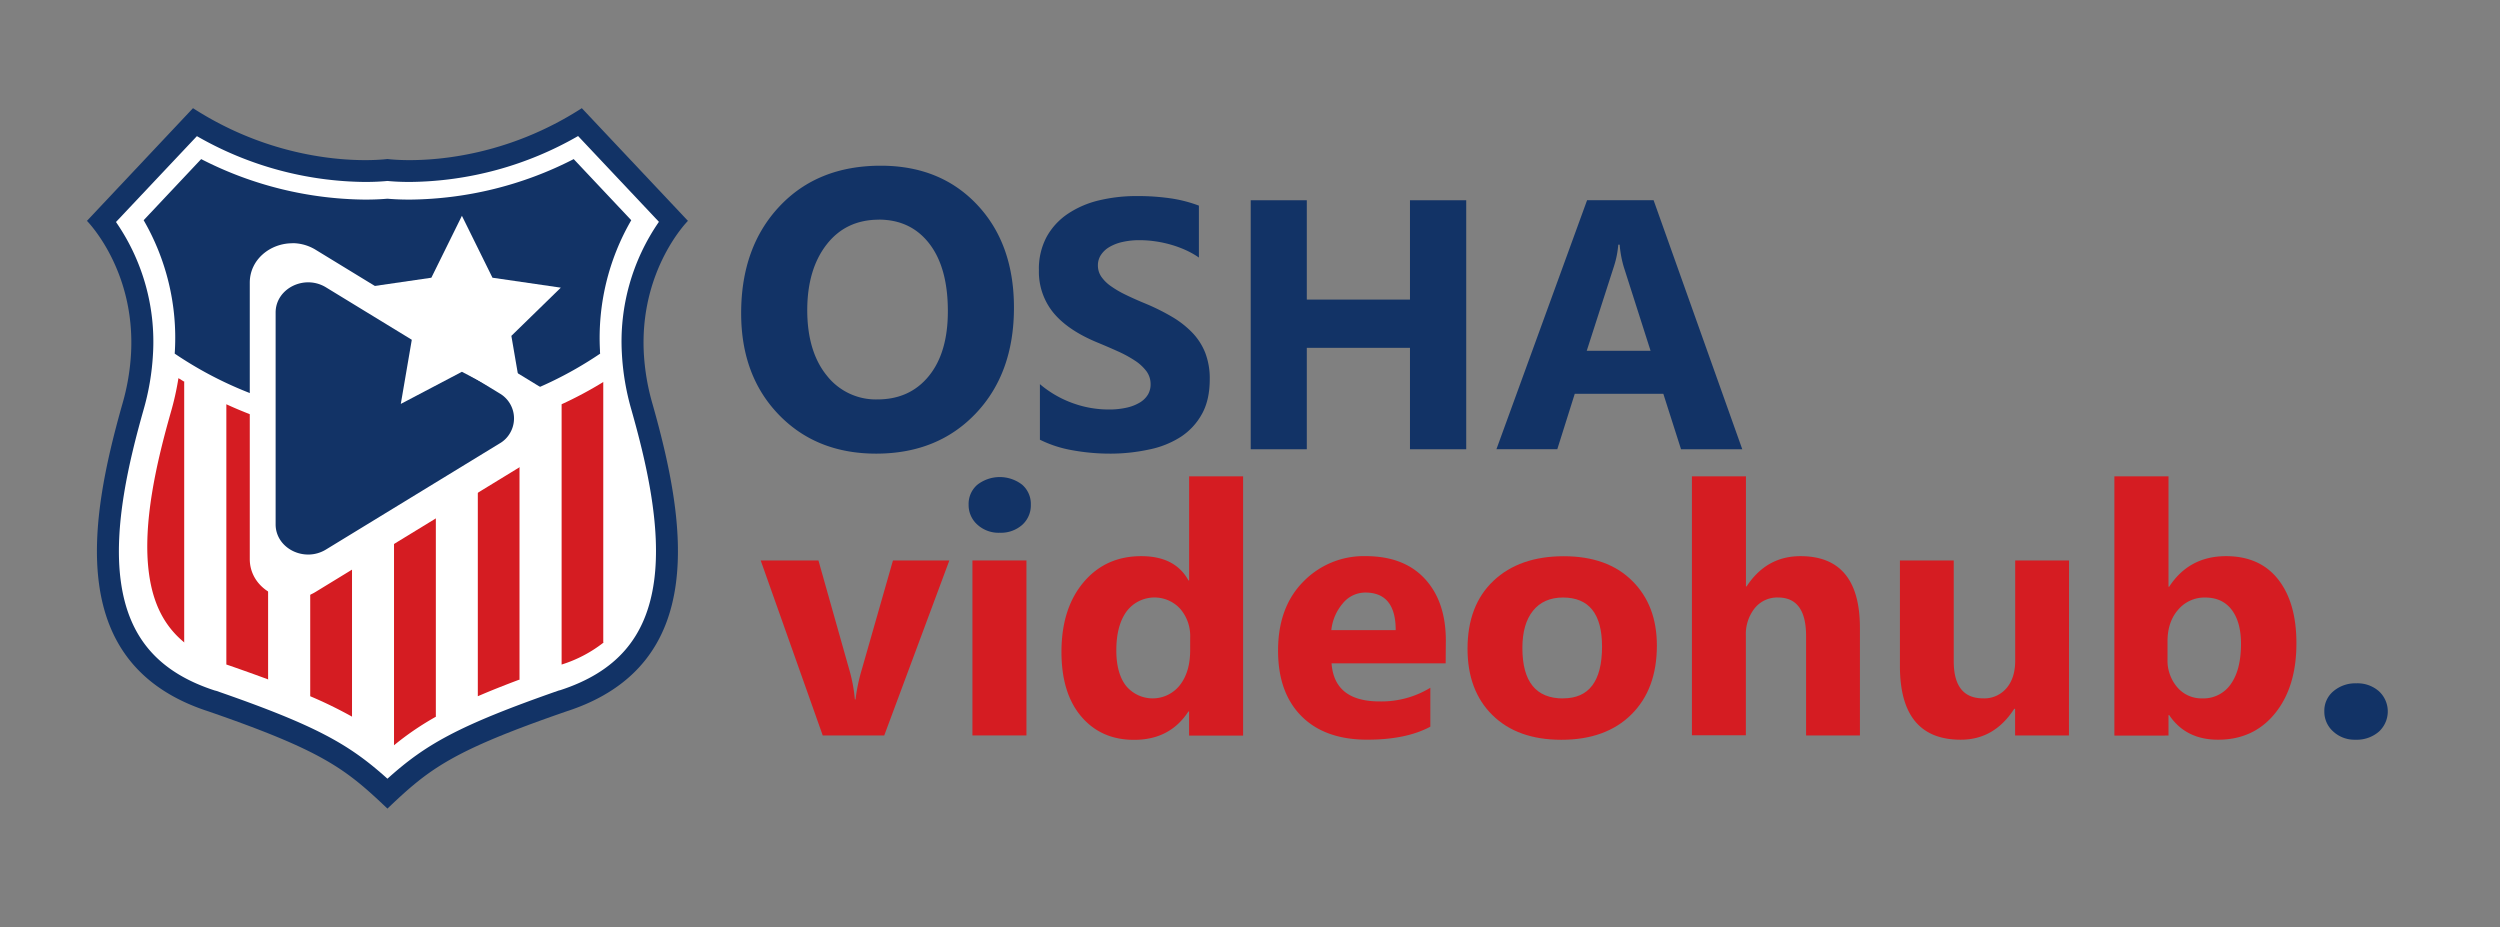 <?xml version="1.0" encoding="UTF-8"?>
<svg xmlns="http://www.w3.org/2000/svg" id="Layer_1" data-name="Layer 1" viewBox="0 0 1003 372">
  <rect x="0" y="0" width="1003" height="372" fill="#808080" stroke="none"/>
  <defs>
    <style>.cls-1{fill:#d51c22;}.cls-2{fill:#123366;}.cls-3{fill:#fff;}</style>
  </defs>
  <path class="cls-1" d="M380.88,224.85l-26.12,70.21H330.08l-24.89-70.21h23.17l12.21,43.26a63.12,63.12,0,0,1,2.4,12.48h.27a72,72,0,0,1,2.54-12.07l12.48-43.67Z"></path>
  <path class="cls-2" d="M401.11,213.74a12.59,12.59,0,0,1-9-3.26,10.5,10.5,0,0,1-3.5-8,10.12,10.12,0,0,1,3.5-8,14.68,14.68,0,0,1,18,0,10.2,10.2,0,0,1,3.46,8,10.51,10.51,0,0,1-3.46,8.1A12.91,12.91,0,0,1,401.11,213.74Z"></path>
  <rect class="cls-1" x="390.14" y="224.85" width="21.67" height="70.21"></rect>
  <path class="cls-1" d="M477.08,191.11v41.76h-.27q-5.35-9.74-18.93-9.74-14.33,0-23.17,10.49t-8.85,27.91q0,16.67,8,26t21.19,9.29q14.32,0,21.74-11.38h.27v9.67h21.67v-104Zm.41,69.8q0,8.71-4.15,14a13.87,13.87,0,0,1-21.56.27q-3.91-5-3.91-14.26,0-9.87,4.05-15.53a14,14,0,0,1,19.58-2.94,13.82,13.82,0,0,1,2,1.81,16.62,16.62,0,0,1,4,11.38Z"></path>
  <path class="cls-1" d="M580.07,257q0-15.65-8.4-24.76t-23.76-9.12a33.79,33.79,0,0,0-25,10.22q-10.15,10.22-10.15,27.7,0,16.86,9.4,26.29t26.39,9.43q15.57,0,25.3-5.21V275.93a37.62,37.62,0,0,1-20.36,5.48q-18.16,0-19.27-15.29H580Zm-45.94-4.19a19.63,19.63,0,0,1,4.62-10.76,11.65,11.65,0,0,1,9-4.32q12.21,0,12.21,15.08Z"></path>
  <path class="cls-1" d="M654.8,233q-9.94-9.84-27.42-9.84-17.76,0-28.18,9.84t-10.43,27.26q0,16.86,10.05,26.7t27.6,9.84q17.82,0,28.07-10.14T664.74,259Q664.74,242.8,654.8,233Zm-27.7,47.21q-16.32,0-16.32-20.23,0-9.66,4.25-14.94t12-5.32q15.71,0,15.71,19.68,0,20.78-15.61,20.78Z"></path>
  <path class="cls-1" d="M746.2,295.06H724.6V255.15q0-15.42-11.24-15.43A11.56,11.56,0,0,0,704,244a16.69,16.69,0,0,0-3.56,11v40H678.8V191.11h21.67v44.16h.27q7.95-12.14,21.6-12.14,23.86,0,23.86,28.8Z"></path>
  <path class="cls-1" d="M830.06,295.06h-21.6v-10.7h-.34q-8,12.42-21.47,12.41-24.4,0-24.4-29.55V224.85h21.59V265.3q0,14.88,11.8,14.88A11.66,11.66,0,0,0,805,276.1q3.5-4.08,3.5-11.07V224.85h21.6Z"></path>
  <path class="cls-1" d="M914,232.46q-7.34-9.33-20.91-9.33-14.82,0-22.83,12.28H870v-44.3H848.29v104H870V286.9h.28q6.65,9.87,19.6,9.87,14.34,0,22.91-10.63T921.32,258Q921.32,241.79,914,232.46Zm-19,42a13.28,13.28,0,0,1-11.48,5.73,12.7,12.7,0,0,1-10-4.46,16.44,16.44,0,0,1-3.91-11.24v-7.2q0-7.81,4.28-12.69a13.82,13.82,0,0,1,10.8-4.87q6.93,0,10.66,4.91t3.74,13.61q0,10.49-4.09,16.2Z"></path>
  <path class="cls-2" d="M945,296.77a12.57,12.57,0,0,1-8.91-3.29,10.59,10.59,0,0,1-3.57-8.09,10.16,10.16,0,0,1,3.67-8.09,13.57,13.57,0,0,1,9.15-3.15,13,13,0,0,1,9.09,3.18,11,11,0,0,1,.64,15.54,7.93,7.93,0,0,1-.71.71A13.6,13.6,0,0,1,945,296.77Z"></path>
  <path class="cls-2" d="M261.82,162.18c13.29,47,23.05,104.61-34.58,123.23-46.09,15.95-55,23-71.8,39-16.84-16-25.71-23.05-71.8-39C26,266.79,35.77,209.16,49.07,162.18a90.79,90.79,0,0,0,3.52-20.69C54.26,108,34.88,88.61,34.88,88.61L77.43,43.4c39.89,25.71,78,20.39,78,20.39s38.12,5.32,78-20.39L276,88.61S256.63,108,258.29,141.49A90.8,90.8,0,0,0,261.82,162.18Z"></path>
  <path class="cls-3" d="M155.44,312.42c-15.25-13.71-28.18-21.23-68.92-35.33h-.17c-22.75-7.35-34.78-21.27-37.87-43.8-3-21.88,3.26-48.19,9.05-68.66A100.08,100.08,0,0,0,61.38,142,84.3,84.3,0,0,0,46.53,89.07L79,54.62A137.6,137.6,0,0,0,146.55,73c4.24,0,7.3-.24,8.89-.4,1.6.16,4.66.4,8.9.4a137.62,137.62,0,0,0,67.59-18.42L264.36,89a84.36,84.36,0,0,0-14.86,52.86,100.34,100.34,0,0,0,3.86,22.69c5.79,20.43,12.05,46.74,9.05,68.62-3.09,22.53-15.13,36.45-37.87,43.8h-.18C183.62,291.19,170.7,298.71,155.44,312.42Z"></path>
  <path class="cls-1" d="M74,153.2V257.8c-8-6.53-12.55-15.48-14.2-27.52C57,210,63,184.86,68.59,165.22a111.58,111.58,0,0,0,3-13.51Z"></path>
  <path class="cls-3" d="M90.85,162.19V266.62A52.47,52.47,0,0,1,74,257.8V153.2A155.43,155.43,0,0,0,90.85,162.19Z"></path>
  <path class="cls-1" d="M107.65,168.8V272.61C102.92,270.85,97.74,269,92,267l-.37-.12-.82-.28V162.19A153.92,153.92,0,0,0,107.65,168.8Z"></path>
  <path class="cls-3" d="M124.46,173.35v106c-4.91-2.13-10.46-4.34-16.81-6.72V168.8A160.43,160.43,0,0,0,124.46,173.35Z"></path>
  <path class="cls-1" d="M141.27,176V287.54a171.74,171.74,0,0,0-16.81-8.21v-106A158.88,158.88,0,0,0,141.27,176Z"></path>
  <path class="cls-3" d="M158.08,176.87V299a114.57,114.57,0,0,0-16.81-11.5V176A162.73,162.73,0,0,0,158.08,176.87Z"></path>
  <path class="cls-1" d="M174.89,176V287.54A115.1,115.1,0,0,0,158.08,299V176.87A162.73,162.73,0,0,0,174.89,176Z"></path>
  <path class="cls-3" d="M191.7,173.35v106a176.4,176.4,0,0,0-16.81,8.21V176A158.82,158.82,0,0,0,191.7,173.35Z"></path>
  <path class="cls-1" d="M208.51,168.8V272.61c-6.35,2.38-11.89,4.59-16.81,6.72v-106A157.92,157.92,0,0,0,208.51,168.8Z"></path>
  <path class="cls-3" d="M225.32,162.19V266.62c-.29.1-.57.2-.85.28l-.32.11c-5.71,2-10.91,3.84-15.64,5.6V168.8A153.45,153.45,0,0,0,225.32,162.19Z"></path>
  <path class="cls-1" d="M242.13,153.2V257.8a52.78,52.78,0,0,1-16.81,8.82V162.19A155.8,155.8,0,0,0,242.13,153.2Z"></path>
  <path class="cls-3" d="M256.33,230.28c-1.66,12-6.19,21-14.2,27.52V153.2c.8-.48,1.6-1,2.39-1.49a114.79,114.79,0,0,0,3,13.59C253.09,184.89,259.11,210,256.33,230.28Z"></path>
  <path class="cls-2" d="M240.71,140.6a7.85,7.85,0,0,0,.07,1.28,152.14,152.14,0,0,1-170.68,0c0-.42.06-.86.07-1.28A94.15,94.15,0,0,0,57.63,88.35L80.71,63.83a146.66,146.66,0,0,0,65.84,16.25c3.85,0,6.86-.18,8.89-.36,2,.18,5,.36,8.9.36a146.58,146.58,0,0,0,65.83-16.25l23.09,24.52A94.16,94.16,0,0,0,240.71,140.6Z"></path>
  <path class="cls-3" d="M117.27,239.62c-8,0-16.56-5.85-16.56-15.31V113.4c0-9.45,8.6-15.3,16.56-15.3a17.35,17.35,0,0,1,9.06,2.55L217.1,156.1a14.67,14.67,0,0,1,0,25.51l-90.77,55.46A17.35,17.35,0,0,1,117.27,239.62Z"></path>
  <path class="cls-3" d="M117.27,98.6h0a16.86,16.86,0,0,1,8.8,2.48l90.77,55.45a14.18,14.18,0,0,1,0,24.66l-90.77,55.45a16.86,16.86,0,0,1-8.8,2.48c-7.72,0-16.06-5.66-16.06-14.81V113.4c0-9.14,8.34-14.8,16.06-14.8m0-1c-8.85,0-17.06,6.53-17.06,15.8V224.31c0,9.28,8.21,15.81,17.06,15.81a17.81,17.81,0,0,0,9.32-2.63L217.36,182c10.21-6.24,10.21-20.13,0-26.36l-90.77-55.46a17.92,17.92,0,0,0-9.32-2.62Z"></path>
  <path class="cls-2" d="M200.3,178l-69.52,42.47c-8.67,5.3-20.2-.47-20.2-10.09v-85c0-9.62,11.53-15.39,20.2-10.1l69.52,42.47a11.6,11.6,0,0,1,4.43,15.81A11.36,11.36,0,0,1,200.3,178Z"></path>
  <polygon class="cls-3" points="185.32 86.58 197.58 111.42 225 115.41 205.16 134.75 209.84 162.05 185.32 149.16 160.8 162.05 165.48 134.75 145.64 115.41 173.06 111.42 185.32 86.58"></polygon>
  <path class="cls-2" d="M351.56,182q-24,0-39.1-15.62t-15.11-40.7q0-26.49,15.34-42.84t40.67-16.36q23.91,0,38.67,15.66T406.8,123.4q0,26.34-15.31,42.46T351.56,182Zm1.1-93.87q-13.25,0-21,9.94t-7.79,26.29q0,16.59,7.79,26.25A25,25,0,0,0,352,160.25q13,0,20.65-9.39t7.63-26.06q0-17.37-7.4-27T352.66,88.11Z"></path>
  <path class="cls-2" d="M417.21,176.41V154.12a42.69,42.69,0,0,0,13.17,7.62,42.22,42.22,0,0,0,14.35,2.55,31.8,31.8,0,0,0,7.42-.77,17.5,17.5,0,0,0,5.3-2.12,9.41,9.41,0,0,0,3.17-3.21,8.06,8.06,0,0,0,1-4A8.68,8.68,0,0,0,460,149a18.06,18.06,0,0,0-4.56-4.25,48.08,48.08,0,0,0-6.87-3.76q-4-1.81-8.56-3.69-11.72-4.89-17.46-11.92a26,26,0,0,1-5.74-17,27.08,27.08,0,0,1,3.13-13.41,26.67,26.67,0,0,1,8.54-9.23A38.28,38.28,0,0,1,441,80.37a64.14,64.14,0,0,1,15-1.71,91.47,91.47,0,0,1,13.83.94A54.54,54.54,0,0,1,481,82.5v20.83a33.19,33.19,0,0,0-5.47-3.07,43.3,43.3,0,0,0-6.09-2.19,46.76,46.76,0,0,0-6.24-1.29,44,44,0,0,0-5.89-.42,30.54,30.54,0,0,0-7,.73,17.77,17.77,0,0,0-5.3,2.06,10.2,10.2,0,0,0-3.34,3.17,7.5,7.5,0,0,0-1.19,4.14,7.9,7.9,0,0,0,1.33,4.5,15.21,15.21,0,0,0,3.76,3.76,40.3,40.3,0,0,0,5.92,3.48c2.32,1.14,4.95,2.31,7.87,3.52a87.18,87.18,0,0,1,10.77,5.33,38.35,38.35,0,0,1,8.18,6.37,24.87,24.87,0,0,1,5.23,8.12,28.6,28.6,0,0,1,1.81,10.62q0,8.37-3.17,14a25.73,25.73,0,0,1-8.6,9.2,37.24,37.24,0,0,1-12.65,5A73.21,73.21,0,0,1,445.71,182a84.5,84.5,0,0,1-15.64-1.39A47.27,47.27,0,0,1,417.21,176.41Z"></path>
  <path class="cls-2" d="M588.25,180.24H565.68V139.55H524.29v40.69h-22.5V80.34h22.5v39.85h41.39V80.34h22.57Z"></path>
  <path class="cls-2" d="M699,180.24H674.43L667.33,158H631.79l-7,22.22H600.37l36.37-99.9h26.68Zm-36.79-39.5-10.73-33.58a43.5,43.5,0,0,1-1.67-9h-.56a37.9,37.9,0,0,1-1.74,8.71L636.6,140.74Z"></path>
</svg>
